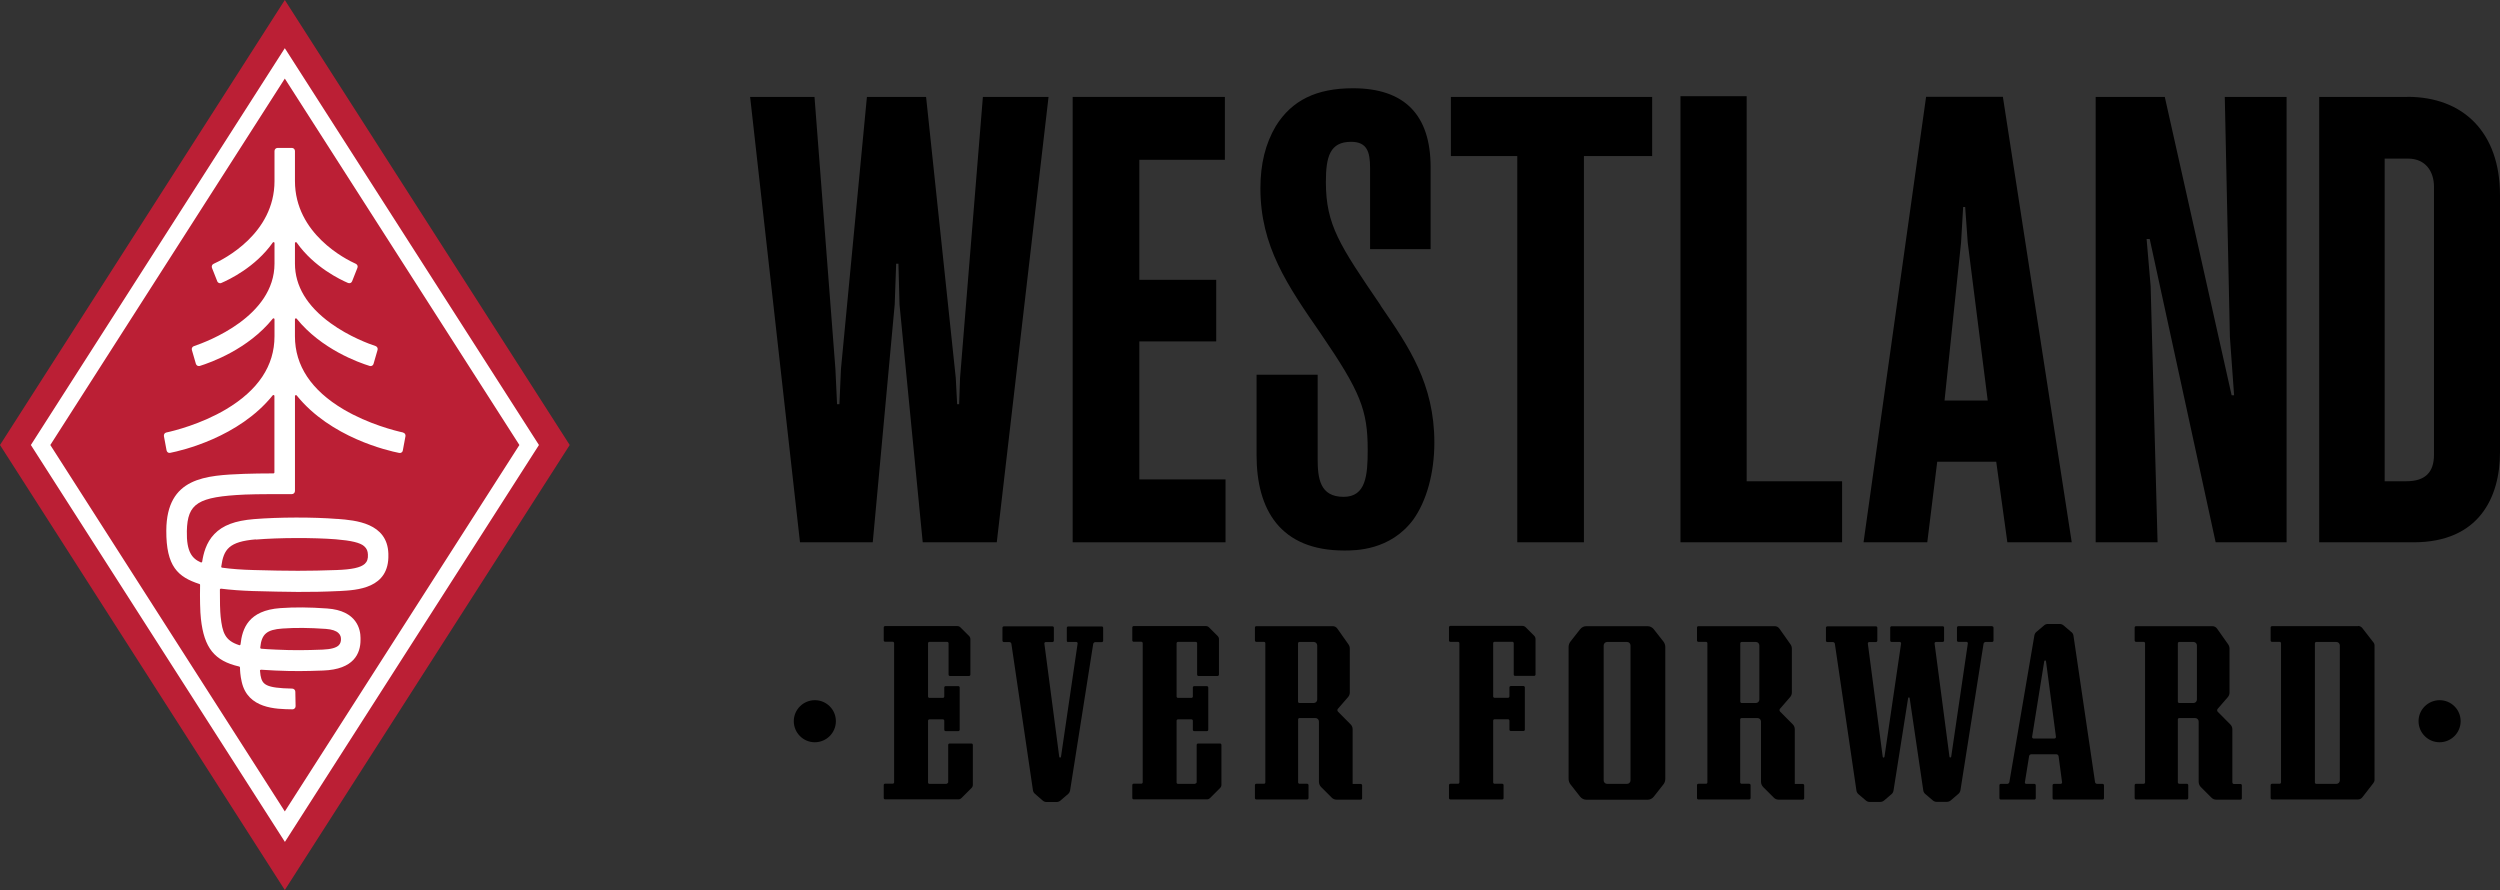 <svg xmlns="http://www.w3.org/2000/svg" id="Layer_2" data-name="Layer 2" viewBox="0 0 2382 848"><rect x="0" y="0" width="2382" height="848" fill="#333333" stroke="none"/><defs><style> .cls-1 { fill: #fff; } .cls-2 { fill: #bb1f35; } </style></defs><g id="Layer_1-2" data-name="Layer 1"><g><path d="M1868.5,231.13l2-33.91h1.92l2.43,33.91,19.06,150.52h-41.16l15.75-150.52ZM1845.88,439.91h56.12l10.61,76.78h61.34l-65.6-424.43h-73.17l-59.6,424.43h60.73l9.48-76.78h.09Z"></path><path d="M2319.1,433.3c0,16.61-8.27,25.22-26.19,25.22h-20.8V151.13h22.36c16.71,0,24.63,12.43,24.63,26.78v255.48-.09ZM2293.78,92.35h-84.05v424.35h89.96c62.3,0,82.31-42.78,82.31-85.83v-244.96c0-59.65-34.89-93.65-88.22-93.65"></path><path d="M1755.14,458.52h-90.92V91.65h-63.08v425.04h154v-58.17Z"></path><path d="M2049.12,272.61l-3.83-44.87h2.96l62.82,288.96h67.6V92.35h-58.9l4.87,228.61,4,55.65h-2.35l-63.68-284.26h-65.86v424.35h58.98l-6.61-244.09Z"></path><path d="M1167.68,456.78h-82.13v-131.48h73.26v-58.69h-73.26v-114.35h81.52v-59.91h-145.03v424.35h145.64v-59.91Z"></path><path d="M852.47,290.43l1.39-39.13h2.17l1.04,38.96,22.1,226.43h70.56l49.33-424.35h-62.56l-21.75,267.57-.87,25.22h-1.91l-1.31-25.04-28.28-267.74h-56.38l-24.71,259.04-1.48,33.74h-2.26l-1.57-33.65-19.92-259.13h-61.34l47.51,424.35h69.34l20.88-226.26Z"></path><path d="M1315.33,290.78c-38.89-57.13-52.03-76.43-52.03-117.39,0-24.26,3.92-38.26,24.01-38.26,15.14,0,18.1,9.48,18.1,24.7v77.57h57.68v-78.09c0-49.91-24.88-75.22-73.95-75.22-34.8,0-58.21,11.39-73.52,36-9.92,16.78-14.7,36.09-14.7,59.3,0,55.3,25.58,92.35,57.94,139.13,37.33,54.7,44.29,72.17,44.29,110.09,0,24.52-1.74,44.78-22.97,44.78-22.8,0-24.71-18-24.71-36.43v-79.91h-58.21v76.7c0,51.56,22.28,90.78,83.53,90.78,10.79,0,43.67,0,65.6-29.22,12.88-17.83,20.27-44.69,20.27-73.65,0-55.91-24.45-91.48-50.29-129.13l-1.04-1.57v-.17Z"></path><path d="M1445.66,516.7h63.51V148.7h65v-56.35h-191.76v56.35h63.25v368Z"></path><path d="M776.42,667.13c10.96,0,20.01,8.87,20.01,20s-9.05,20.09-20.1,20.09-20.01-9.04-20.01-20.09,9.05-20,20.1-20Z"></path><path d="M2324.49,667.13c10.96,0,20.01,8.87,20.01,20s-9.05,20.09-20.1,20.09-20.01-9.04-20.01-20.09,9.05-20,20.19-20"></path><path d="M902.06,746.87h-16.53c-.7,0-1.3-.61-1.3-1.3v-58.87c0-.7.61-1.3,1.3-1.3h12.88c.78,0,1.3.61,1.3,1.3v8.61c0,.78.61,1.3,1.3,1.3h12.09c.7,0,1.3-.61,1.3-1.3v-40.26c0-.7-.61-1.3-1.3-1.3h-12.09c-.78,0-1.3.61-1.3,1.3v8.61c0,.7-.61,1.3-1.3,1.3h-12.88c-.7,0-1.3-.61-1.3-1.3v-50.78c0-.7.61-1.3,1.3-1.3h16.97c.7,0,1.3.61,1.3,1.3v29.91c0,.78.61,1.3,1.3,1.3h18.18c.7,0,1.3-.61,1.3-1.3v-33.91c0-1.04-.43-2.09-1.22-2.87l-8.27-8.26c-.78-.78-1.83-1.22-2.87-1.22h-68.91c-.7,0-1.3.61-1.3,1.3v12.35c0,.7.61,1.3,1.3,1.3h7.31c.7,0,1.3.61,1.3,1.3v132.61c0,.78-.61,1.3-1.3,1.3h-7.31c-.7,0-1.3.61-1.3,1.3v12.35c0,.78.61,1.3,1.3,1.3h69.86c1.04,0,2.09-.43,2.87-1.22l9.66-9.65c.78-.78,1.22-1.83,1.22-2.87v-38.17c0-.78-.61-1.3-1.3-1.3h-20.88c-.78,0-1.3.61-1.3,1.3v35.48c0,.78-.61,1.3-1.3,1.3"></path><path d="M1138.88,746.87h-16.53c-.69,0-1.3-.61-1.3-1.3v-58.87c0-.7.61-1.3,1.3-1.3h12.88c.78,0,1.31.61,1.31,1.3v8.61c0,.78.6,1.3,1.3,1.3h12.09c.79,0,1.31-.61,1.31-1.3v-40.26c0-.7-.61-1.3-1.31-1.3h-12.09c-.78,0-1.3.61-1.3,1.3v8.61c0,.7-.61,1.3-1.31,1.3h-12.88c-.69,0-1.3-.61-1.3-1.3v-50.78c0-.7.61-1.3,1.3-1.3h16.97c.7,0,1.3.61,1.3,1.3v29.91c0,.78.61,1.3,1.31,1.3h18.18c.7,0,1.31-.61,1.31-1.3v-33.91c0-1.04-.44-2.09-1.22-2.87l-8.26-8.26c-.79-.78-1.83-1.22-2.88-1.22h-68.9c-.7,0-1.31.61-1.31,1.3v12.35c0,.7.61,1.3,1.31,1.3h7.31c.69,0,1.3.61,1.3,1.3v132.61c0,.78-.61,1.3-1.3,1.3h-7.31c-.7,0-1.31.61-1.31,1.3v12.35c0,.78.61,1.3,1.31,1.3h69.86c1.05,0,2.09-.43,2.87-1.22l9.66-9.65c.78-.78,1.22-1.83,1.22-2.87v-38.17c0-.78-.61-1.3-1.31-1.3h-20.97c-.69,0-1.3.61-1.3,1.3v35.48c0,.78-.61,1.3-1.31,1.3"></path><path d="M1017.69,611.65h7.74c.78,0,1.48.7,1.31,1.57l-15.84,107.91c-.17.96-1.48.96-1.65,0l-14.18-107.91c-.09-.78.52-1.48,1.3-1.48h6.44c.7,0,1.31-.61,1.31-1.3v-12.35c0-.78-.61-1.3-1.31-1.3h-46.37c-.7,0-1.3.61-1.3,1.3v12.35c0,.7.61,1.3,1.3,1.3h5.22c1.04,0,1.91.78,2,1.74l20.53,139.48c.17,1.3.87,2.52,1.91,3.39l7.4,6.43c1.04.87,2.26,1.39,3.65,1.39h9.48c1.3,0,2.61-.43,3.65-1.3l7.4-6.35c1.04-.87,1.65-2.09,1.91-3.39l22.01-139.57c.18-.96,1.05-1.74,2-1.74h6.18c.7,0,1.31-.61,1.31-1.3v-12.35c0-.78-.61-1.3-1.31-1.3h-32.02c-.69,0-1.3.61-1.3,1.3v12.35c0,.7.61,1.3,1.3,1.3"></path><path d="M1936.19,702l11.57-72c.18-.96,1.57-.96,1.66,0l9.48,72c.09.87-.52,1.65-1.39,1.65h-19.93c-.87,0-1.56-.78-1.39-1.65ZM1973.6,602.26l-7.39-6.35c-1.05-.87-2.35-1.39-3.66-1.39h-11.31c-1.3,0-2.61.43-3.56,1.3l-7.4,6.26c-1.04.87-1.65,2-1.91,3.31l-23.84,139.74c-.18.96-1.05,1.74-2,1.74h-6.18c-.78,0-1.31.61-1.31,1.3v12.35c0,.7.61,1.3,1.31,1.3h32.02c.69,0,1.3-.61,1.3-1.3v-12.35c0-.7-.61-1.3-1.3-1.3h-7.75c-.87,0-1.48-.7-1.3-1.57l4-24.87c.17-1.04,1.04-1.74,2.09-1.74h23.92c1.05,0,1.92.78,2.09,1.83l3.31,24.87c.09.78-.52,1.48-1.31,1.48h-6.44c-.69,0-1.3.61-1.3,1.3v12.35c0,.7.61,1.3,1.3,1.3h46.38c.78,0,1.3-.61,1.3-1.3v-12.35c0-.7-.61-1.3-1.3-1.3h-5.22c-1.05,0-1.92-.78-2-1.74l-20.54-139.48c-.17-1.3-.87-2.52-1.91-3.39"></path><path d="M1897.91,596.61h-32.02c-.69,0-1.3.61-1.3,1.3v12.35c0,.78.61,1.3,1.3,1.3h7.74c.79,0,1.48.7,1.31,1.57l-15.84,107.91c-.17.96-1.56.96-1.65,0l-14.18-107.91c-.09-.78.52-1.48,1.31-1.48h6.43c.7,0,1.31-.61,1.31-1.3v-12.35c0-.78-.61-1.3-1.31-1.3h-48.72c-.69,0-1.3.61-1.3,1.3v12.35c0,.78.61,1.3,1.3,1.3h7.74c.79,0,1.48.7,1.31,1.57l-15.84,107.91c-.17.96-1.56.96-1.65,0l-14.18-107.91c-.09-.78.52-1.48,1.31-1.48h6.43c.7,0,1.31-.61,1.31-1.3v-12.35c0-.78-.61-1.3-1.31-1.3h-46.37c-.7,0-1.3.61-1.3,1.3v12.35c0,.78.6,1.3,1.3,1.3h5.22c1.04,0,1.91.78,2,1.74l20.53,139.74c.18,1.3.87,2.52,1.83,3.39l7.14,6.09c1.04.87,2.26,1.39,3.65,1.39h10.01c1.3,0,2.61-.43,3.65-1.3l7.13-6.09c1.05-.87,1.66-2.09,1.92-3.39l13.92-88.17c.09-.87,1.39-.87,1.48,0l12.96,88c.18,1.3.87,2.52,1.92,3.39l7.13,6.09c1.04.87,2.26,1.39,3.65,1.39h9.75c1.3,0,2.61-.43,3.65-1.3l7.4-6.35c1.04-.87,1.65-2.09,1.91-3.39l22.01-139.56c.18-.96,1.05-1.74,2.01-1.74h6.17c.7,0,1.31-.61,1.31-1.3v-12.35c0-.78-.61-1.3-1.31-1.3"></path><path d="M1676.31,666.52c0,1.83-1.48,3.3-3.31,3.3h-13.57c-.7,0-1.3-.61-1.3-1.3v-55.57c0-.7.6-1.3,1.3-1.3h13.57c1.83,0,3.31,1.48,3.31,3.3v51.57ZM1710.07,746.87v-52c0-1.83-.7-3.57-2-4.78-3.14-3.13-9.23-9.22-11.92-12-.79-.78-.87-2.09-.09-2.87l9.57-11.04c1.04-1.22,1.65-2.7,1.65-4.35v-41.83c0-1.48-.43-2.87-1.3-4.09-2.53-3.57-7.92-11.22-10.62-15.04-1.04-1.39-2.61-2.26-4.35-2.26h-72.82c-.78,0-1.3.61-1.3,1.3v12.35c0,.7.6,1.3,1.3,1.3h7.31c.69,0,1.3.61,1.3,1.3v132.61c0,.78-.61,1.3-1.3,1.3h-7.31c-.78,0-1.3.61-1.3,1.3v12.35c0,.78.6,1.3,1.3,1.3h48.46c.7,0,1.31-.61,1.31-1.3v-12.35c0-.7-.61-1.3-1.31-1.3h-7.31c-.69,0-1.3-.61-1.3-1.3v-60c0-.7.61-1.3,1.3-1.3h15.23c1.83,0,3.31,1.48,3.31,3.3v57.39c0,1.91.78,3.65,2.08,5.04l10.1,10.09c1.21,1.22,2.78,1.91,4.52,1.91h23.14c.7,0,1.31-.61,1.31-1.3v-12.35c0-.7-.61-1.3-1.31-1.3h-7.65v-.09Z"></path><path d="M1255.04,666.52c0,1.83-1.48,3.3-3.31,3.3h-13.66c-.7,0-1.31-.61-1.31-1.3v-55.57c0-.7.61-1.3,1.31-1.3h13.66c1.83,0,3.31,1.48,3.31,3.3v51.57ZM1288.79,746.87v-52c0-1.83-.69-3.57-2-4.78-3.13-3.13-9.22-9.22-11.92-12-.78-.78-.87-2.09,0-2.87l9.57-11.04c1.05-1.22,1.66-2.7,1.66-4.35v-41.83c0-1.48-.44-2.87-1.31-4.09-2.52-3.57-7.92-11.22-10.61-15.04-.96-1.39-2.61-2.26-4.35-2.26h-72.83c-.78,0-1.3.61-1.3,1.3v12.35c0,.7.61,1.3,1.3,1.3h7.31c.78,0,1.31.61,1.31,1.3v132.61c0,.78-.61,1.3-1.31,1.3h-7.31c-.78,0-1.3.61-1.3,1.3v12.35c0,.78.61,1.3,1.3,1.3h48.46c.7,0,1.31-.61,1.31-1.3v-12.35c0-.7-.61-1.3-1.31-1.3h-7.3c-.7,0-1.31-.61-1.31-1.3v-60c0-.7.61-1.3,1.31-1.3h15.22c1.83,0,3.31,1.48,3.31,3.3v57.39c0,1.91.78,3.65,2.09,5.04l10.09,10.09c1.22,1.22,2.78,1.91,4.52,1.91h23.15c.78,0,1.3-.61,1.3-1.3v-12.35c0-.7-.61-1.3-1.3-1.3h-7.66l-.09-.09Z"></path><path d="M2093.23,666.52c0,1.83-1.48,3.3-3.3,3.3h-13.58c-.69,0-1.3-.61-1.3-1.3v-55.57c0-.7.61-1.3,1.3-1.3h13.58c1.82,0,3.3,1.48,3.3,3.3v51.57ZM2126.99,745.57v-50.61c0-1.83-.7-3.56-2-4.78-3.13-3.13-9.22-9.22-11.92-12-.78-.78-.78-2.09,0-2.87l9.57-11.04c1.04-1.22,1.65-2.7,1.65-4.35v-41.83c0-1.48-.43-2.96-1.3-4.17-2.52-3.57-7.92-11.22-10.62-15.04-1.04-1.39-2.61-2.26-4.35-2.26h-72.82c-.78,0-1.3.61-1.3,1.3v12.35c0,.7.61,1.3,1.3,1.3h7.31c.78,0,1.3.61,1.3,1.3v132.61c0,.78-.6,1.3-1.3,1.3h-7.31c-.78,0-1.3.61-1.3,1.3v12.35c0,.78.61,1.3,1.3,1.3h48.46c.7,0,1.31-.61,1.31-1.3v-12.35c0-.7-.61-1.3-1.31-1.3h-7.31c-.69,0-1.3-.61-1.3-1.3v-60c0-.78.61-1.3,1.3-1.3h15.23c1.83,0,3.31,1.48,3.31,3.3v57.39c0,1.91.78,3.74,2.08,5.04l10.1,10.09c1.21,1.22,2.78,1.91,4.52,1.91h23.14c.79,0,1.31-.61,1.31-1.3v-12.35c0-.7-.61-1.3-1.31-1.3h-6.35c-.69,0-1.3-.61-1.3-1.3"></path><path d="M1380.58,597.91v12.35c0,.7.61,1.3,1.31,1.3h7.31c.78,0,1.3.61,1.3,1.3v132.61c0,.7-.61,1.3-1.3,1.3h-7.31c-.7,0-1.31.61-1.31,1.3v12.35c0,.7.61,1.3,1.31,1.3h49.42c.78,0,1.3-.61,1.3-1.3v-12.35c0-.78-.61-1.3-1.3-1.3h-7.31c-.7,0-1.31-.61-1.31-1.3v-58.87c0-.7.61-1.3,1.31-1.3h12.87c.7,0,1.31.61,1.31,1.3v8.61c0,.7.61,1.3,1.3,1.3h12.1c.69,0,1.3-.61,1.3-1.3v-40.26c0-.7-.61-1.3-1.3-1.3h-12.1c-.69,0-1.3.61-1.3,1.3v8.61c0,.7-.61,1.3-1.31,1.3h-12.87c-.7,0-1.31-.61-1.31-1.3v-50.78c0-.7.61-1.3,1.31-1.3h16.96c.7,0,1.31.61,1.31,1.3v29.91c0,.78.61,1.3,1.3,1.3h18.19c.69,0,1.3-.61,1.3-1.3v-33.74c0-1.22-.52-2.43-1.3-3.22l-8.01-8c-.87-.87-2-1.39-3.22-1.39h-68.64c-.7,0-1.31.61-1.31,1.3"></path><path d="M1550.24,746.87h-18.97c-1.82,0-3.3-1.48-3.3-3.3v-128.52c0-1.83,1.48-3.39,3.3-3.39h18.97c1.83,0,3.31,1.48,3.31,3.39v128.52c0,1.83-1.48,3.3-3.31,3.3ZM1505.52,599.57l-9.14,11.65c-1.21,1.48-1.82,3.39-1.82,5.3v125.57c0,1.91.61,3.74,1.82,5.3l9.14,11.65c1.48,1.83,3.65,2.96,6,2.96h58.21c2.35,0,4.52-1.04,6-2.96l9.14-11.65c1.22-1.48,1.82-3.39,1.82-5.3v-125.57c0-1.91-.6-3.74-1.82-5.3l-9.14-11.65c-1.39-1.83-3.65-2.96-6-2.96h-58.21c-2.35,0-4.52,1.04-6,2.96Z"></path><path d="M2226.09,746.87h-19.14c-.7,0-1.31-.61-1.31-1.3v-132.61c0-.7.61-1.3,1.31-1.3h19.14c1.83,0,3.3,1.48,3.3,3.3v128.61c0,1.83-1.47,3.3-3.3,3.3ZM2246.71,596.61h-81.96c-.7,0-1.3.61-1.3,1.3v12.35c0,.7.6,1.3,1.3,1.3h7.31c.78,0,1.3.61,1.3,1.3v132.61c0,.7-.61,1.3-1.3,1.3h-7.31c-.7,0-1.3.61-1.3,1.3v12.35c0,.7.6,1.3,1.3,1.3h81.96c1.56,0,3.04-.7,4.09-2l10.53-13.57c.69-.87,1.13-2,1.13-3.13v-127.91c0-1.13-.35-2.26-1.13-3.13l-10.53-13.57c-.96-1.22-2.44-2-4.09-2"></path><path class="cls-2" d="M271.37,0L0,424l271.37,424,271.45-424L271.37,0Z"></path><path class="cls-1" d="M384.12,412.09c-7.31-1.57-32.89-7.91-56.9-22.09-30.63-18.17-46.2-41.57-46.2-69.57v-16.17c0-.61.43-.78.61-.87.17,0,.7-.17,1.05.26,23.49,29.13,59.16,41.83,69.6,45.04.78.26,1.57.17,2.26-.26.7-.35,1.22-1.04,1.39-1.83l3.83-13.22c.43-1.57-.43-3.13-1.91-3.65-5.57-1.83-25.06-8.87-42.89-21.83-22.53-16.35-33.93-35.48-33.93-56.78v-19.48c0-.61.52-.87.61-.87.17,0,.7-.17,1.05.35,16.53,23.48,41.67,35.39,48.98,38.52.7.26,1.57.26,2.26,0,.7-.35,1.3-.87,1.57-1.65l5.05-12.78c.61-1.48,0-3.13-1.48-3.83-9.74-4.35-58.03-28.7-58.03-78.87v-28.61c0-1.65-1.31-2.96-2.96-2.96h-13.57c-1.65,0-2.96,1.3-2.96,2.96v28.61c0,50.17-48.38,74.52-58.03,78.87-1.48.61-2.09,2.35-1.57,3.83l5.05,12.78c.26.78.87,1.3,1.57,1.65.7.26,1.48.35,2.26,0,7.31-3.13,32.54-15.04,49.07-38.52.35-.52.87-.43,1.04-.35.17,0,.61.26.61.87v19.48c0,50.43-63.95,74.35-76.82,78.7-1.48.52-2.35,2.09-1.91,3.65l3.83,13.22c.26.78.78,1.39,1.39,1.74.7.35,1.48.43,2.26.26,10.35-3.22,46.11-15.91,69.6-45.04.43-.52.87-.35,1.04-.26.17,0,.61.26.61.87v16.17c0,28-15.49,51.3-46.2,69.57-23.93,14.17-49.59,20.52-56.9,22.09-1.57.35-2.52,1.83-2.26,3.48l2.52,13.57c.17.78.61,1.48,1.22,1.91.61.43,1.39.61,2.18.43,10.7-2.09,65.51-14.7,97.71-54.78.43-.44.87-.35,1.04-.26.17,0,.61.26.61.87v72.78c0,.52-.43.96-.96.96-9.05,0-21.05.17-27.84.43-36.37,1.48-73.95,2.96-74.21,54-.17,34.17,10.96,44.26,31.58,50.96.43.09.7.52.61.87-.26,12.52,0,25.83.78,32.26,3.04,27.74,12.88,40.09,36.46,45.48.43.09.7.43.78.87,0,2.61.26,7.83,1.65,13.74,5.74,25.57,32.45,26,48.37,26.17.78,0,1.48-.26,2.09-.87.61-.61.87-1.3.87-2.17l-.26-13.74c0-1.57-1.3-2.87-2.87-2.96-25.58-.52-28.62-3.83-30.28-12.61-.17-1.04-.35-2.61-.52-4.43,0-.26,0-.52.26-.7.26-.17.43-.26.7-.26,3.65.26,8.09.52,13.57.78,17.31.78,28.89.61,45.59,0,29.49-1.04,35.67-16.43,35.67-29.13v-1.91c0-7.74-3.13-26.09-31.84-28.09-17.14-1.22-30.8-1.3-44.46-.35-30.63,2.17-36.37,19.57-38.02,34.52,0,.26-.17.52-.44.7-.17.09-.43.26-.78.09-13.75-4.35-16.1-12.09-17.75-27.3-.52-4.78-.78-15.04-.7-25.57,0-.26.09-.52.35-.7.17-.17.43-.26.7-.26,8.96,1.13,19.49,1.91,30.28,2.26,33.32.87,53.51,1.39,82.3,0h.43c16.53-.87,47.42-2.35,46.46-34.7v-.87c-.87-29.39-31.58-31.83-48.11-33.13h-.78c-22.53-1.83-55.77-1.74-79.17.17-18.1,1.48-29.76,5.91-37.76,14.26-7.92,8.17-10.44,18.87-11.57,26.26,0,.26-.26.52-.52.7-.17,0-.43.17-.78,0-8.26-3.57-13.75-10-13.31-29.83.61-26.52,10.44-32.7,55.42-34.78,10.44-.52,39.07-.43,44.63-.43.78,0,1.48-.26,2.09-.87.52-.52.87-1.3.87-2.09v-90.43c0-.61.43-.87.61-.87s.7-.17,1.05.26c32.19,40.09,87,52.7,97.7,54.78.78.17,1.57,0,2.18-.43.7-.43,1.13-1.13,1.22-1.91l2.52-13.57c.35-1.57-.7-3.13-2.26-3.48M269.02,598.87c12.7-.87,25.49-.78,41.5.35,5.74.43,9.66,1.74,12.01,4,2.09,2,2.35,4.09,2.35,5.83s-.35,3.91-2,5.65c-2.44,2.52-7.48,3.91-15.49,4.26-16.36.61-27.67.78-44.28,0-5.74-.26-10.62-.52-14.27-.87-.26,0-.52-.17-.61-.35-.17-.17-.26-.43-.26-.7,1.22-12.87,6.18-17.13,21.14-18.17M243.79,514.09c22.1-1.83,54.81-1.91,76.04-.26,14.88,1.22,23.23,3.22,27.06,6.52,2.78,2.43,3.48,4.87,3.65,7.91.26,4.09-.7,6.87-2.96,8.96-3.92,3.57-12.18,5.39-26.89,5.91-27.14.96-44.89.96-79,0-11.05-.26-21.49-1.04-30.1-2.26-.26,0-.43-.17-.61-.35-.17-.17-.26-.43-.17-.7,2.26-16.52,7.39-23.74,32.89-25.91M271.37,45.91L29.41,424l242.05,378.17,242.05-378.17L271.37,45.91ZM47.94,424L271.37,74.87l223.51,349.13-223.51,349.13L47.94,424Z"></path></g></g></svg>